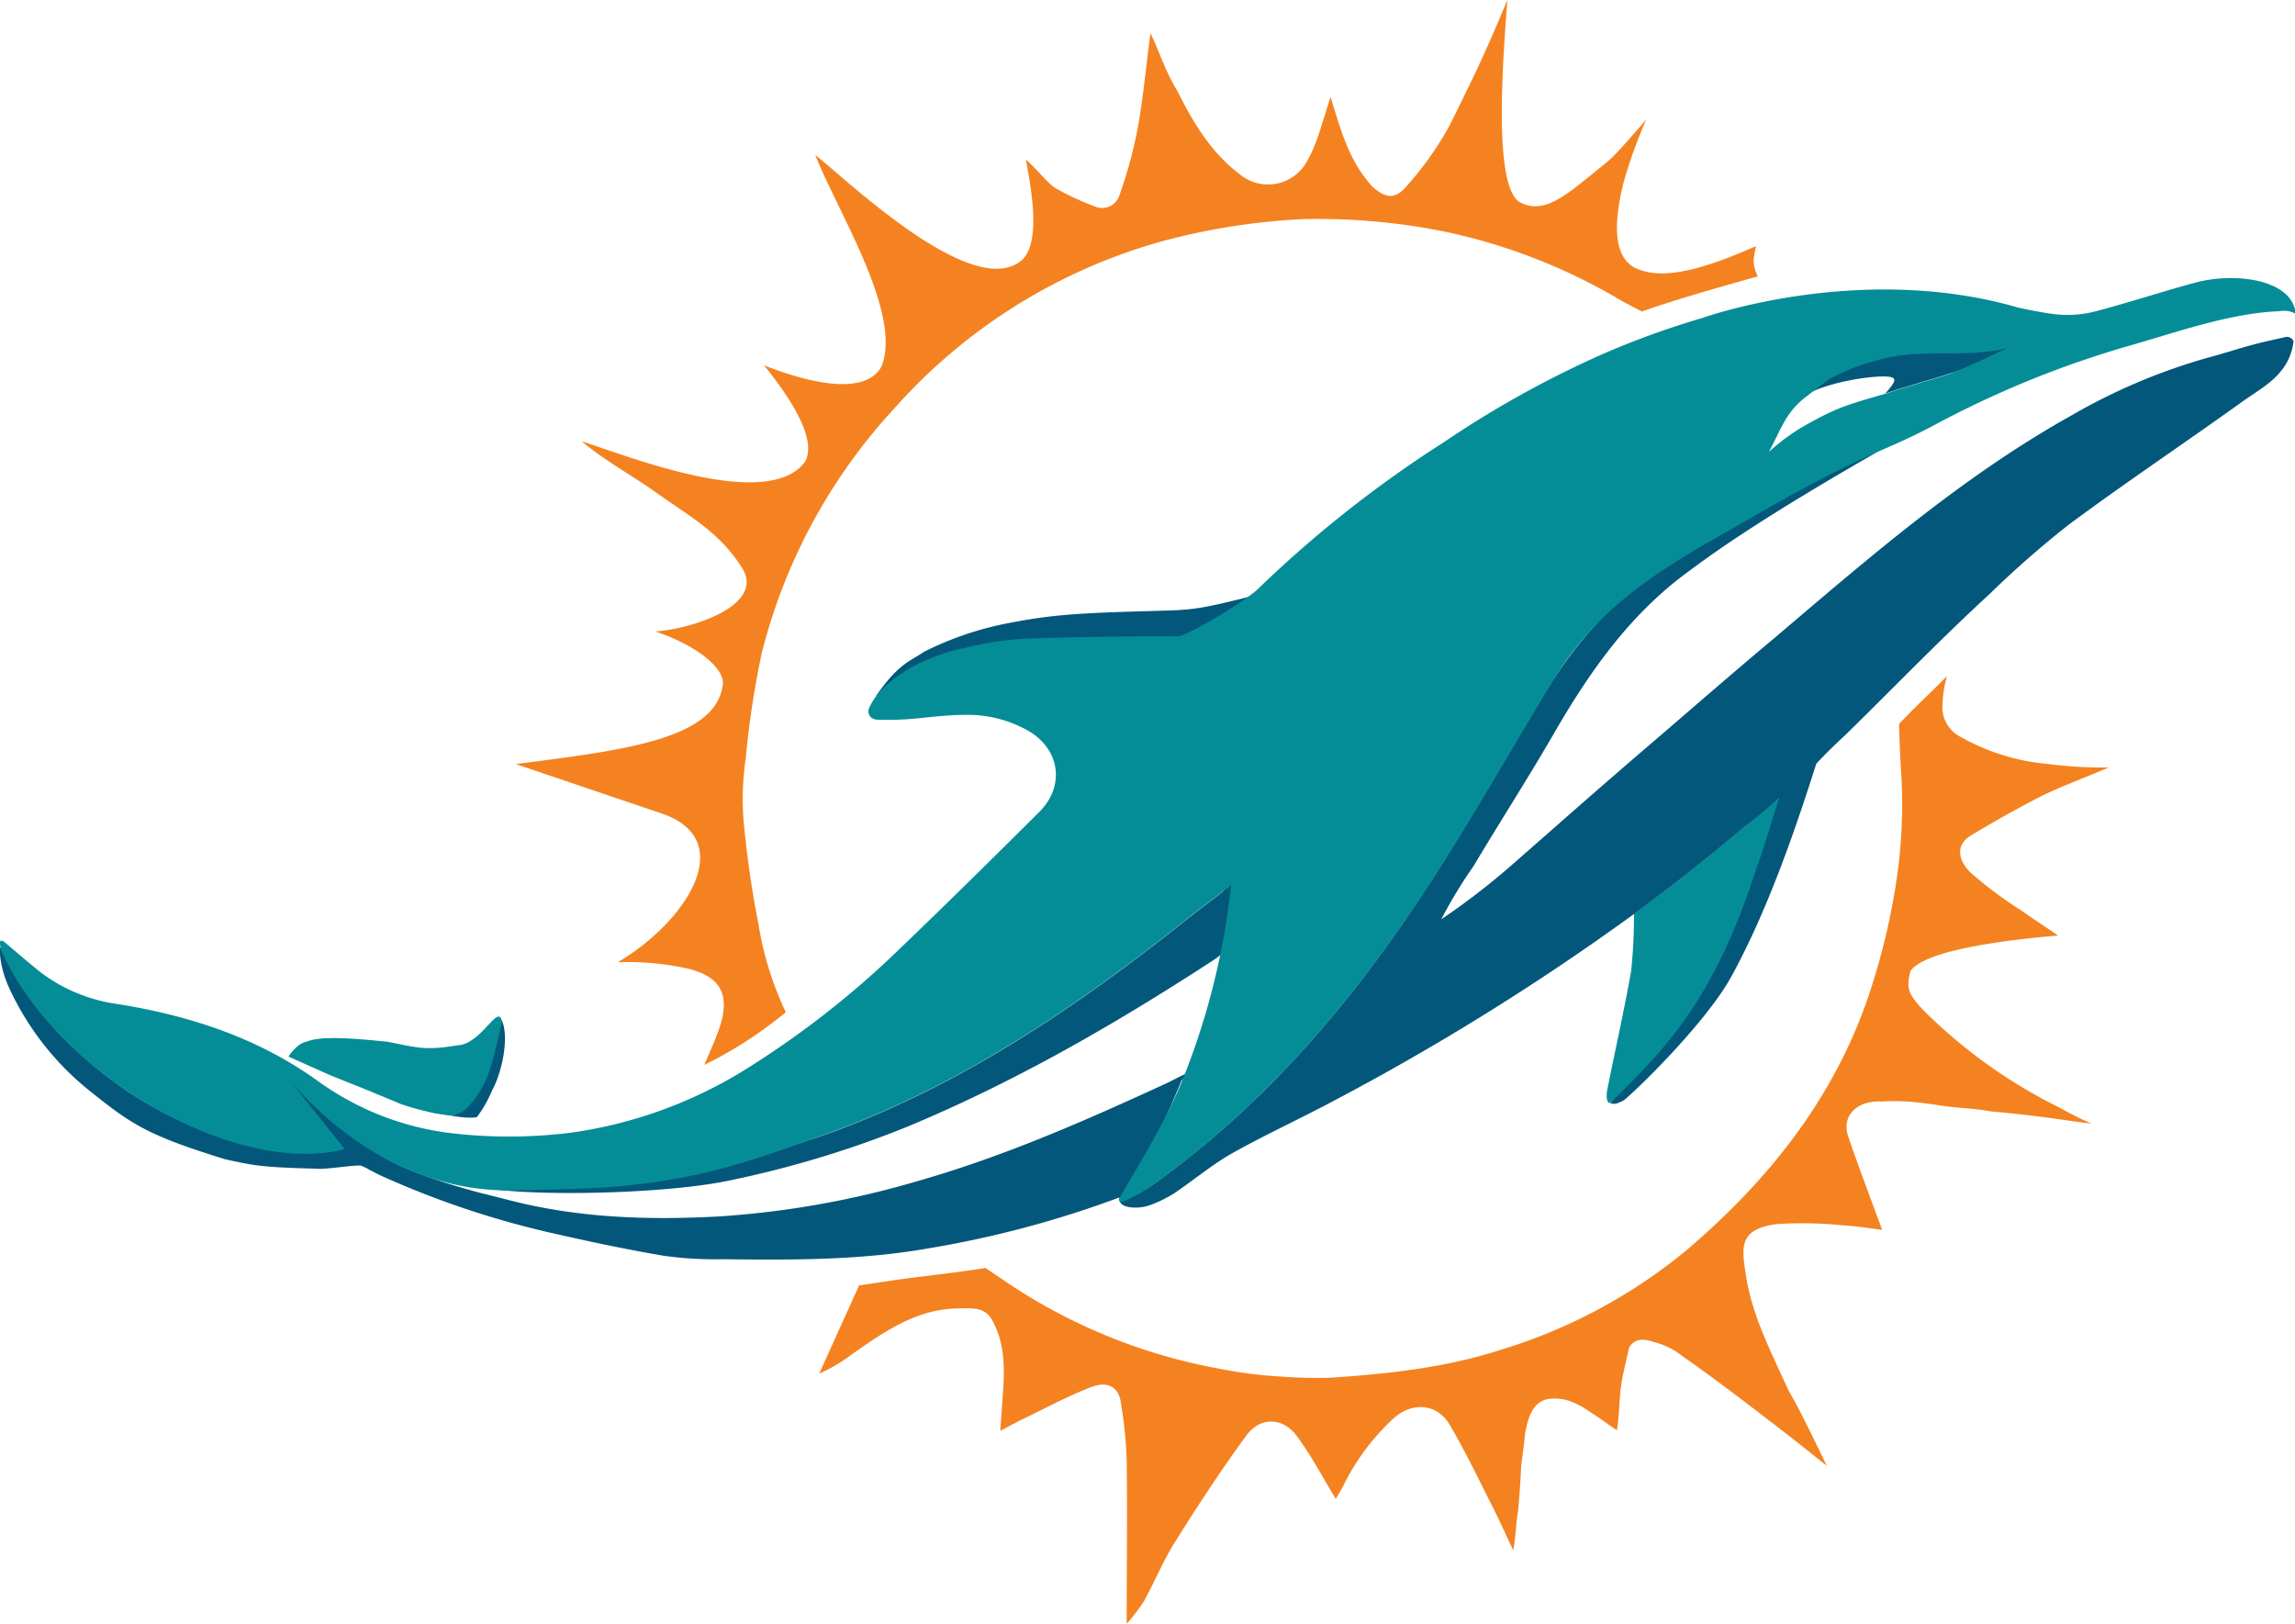 <svg xmlns="http://www.w3.org/2000/svg" viewBox="0 0 287.5 203.38"><defs><style>.cls-1{fill:#03577a;}.cls-2{fill:#058d97;}.cls-3{fill:#f58220;}</style></defs><g id="Layer_2" data-name="Layer 2"><g id="Layer_1-2" data-name="Layer 1"><g id="g3012"><g id="g3038"><path id="path3040" class="cls-1" d="M58.78,138.1a4.74,4.74,0,0,1-5.34,1c-2.27-.87,3.66,1.31,6.3.84a15,15,0,0,0,1.88-3.3c1.2-2.1,2.24-6.62,1.23-8.87-1.54,3.43-1.23,8-4.07,10.38"/></g><g id="g3042"><path id="path3044" class="cls-2" d="M41.5,134.75c4.11,1.62,4.71,1.89,8.79,3.58.23.1,4.73,1.56,6.83,1.37-.09-.43.45.34,2-1.6,2.48-2.92,2.82-6.45,3.78-10.09-.46-2.51-2.56,2.87-5.64,2.94-4.24.74-5.46.15-8.71-.45-5.66-.59-8.57-.65-10.2,0-1.22.24-2.21,1.86-2.21,1.86"/></g><g id="g3046"><path id="path3048" class="cls-2" d="M221.22,106.81c.95-2.48,1.06-3.23,1.9-5.75-.14-.1.44-2,.3-2.11-1.17.88-3.62,3.51-4.73,4.45-4.53,3.89-9.2,7.56-14,11.07a64.23,64.23,0,0,1-.36,7.21c-.89,5-2,9.92-3,14.89-.23,1.59.29,1.58.3,1.59a28.38,28.38,0,0,0,4-3.28c7.28-7,10.18-13.64,14.22-24.32"/></g><g id="g3050"><path id="path3052" class="cls-1" d="M284,42.74c-2.95.68-4.51,1.29-7.43,2.07a74.25,74.25,0,0,0-17,7.19c-13.67,7.62-25.39,17.82-37.23,27.88C217.15,84.21,212.11,88.62,207,93c-7.53,6.46-10.18,8.85-17.87,15.58a89.28,89.28,0,0,1-8.58,6.58,60.47,60.47,0,0,1,4.06-6.69c3.29-5.53,6.79-10.94,10-16.5,4.46-7.72,9.48-14.92,16.77-20.28,2.55-1.87,7.85-5.93,23.83-15.1-.67,0-15.48,7.54-16,7.77a56,56,0,0,0-24.84,21.1c-5.5,9-10.69,18.29-16.53,27.1-9.18,13.86-20,26.31-33.65,36a10.6,10.6,0,0,1-3.29,1.34s0,0,0-.08a109.68,109.68,0,0,0,7.1-14.44l.83-1c-1.09.48-2.14,1.06-2.55,1.25-10.15,4.68-20.36,9.18-31.15,12.27a113.94,113.94,0,0,1-25.07,4.48c-8.52.47-17.09.21-25.39-1.82-1.32-.32-2.64-.67-3.95-1a2.71,2.71,0,0,1-.41-.09c-13-3.47-14.12-5.87-19.4-9.7-1.31-1.39-3.09-4.07-5.3-5.44,1.51,2.53,3.82,6.22,5.33,8.75-13.29,3.53-34-8.81-41-24.65a12.78,12.78,0,0,0,1.06,5A35.58,35.58,0,0,0,11.5,136.86c5,4,7.07,5.39,16.71,8.36,3.63.79,4.44,1,11.43,1.18,1,.14,4.55-.47,5.57-.39,1.28.57,0,0,2.36,1.19a112.37,112.37,0,0,0,20.91,7.11c4.87,1.12,9.77,2.17,14.69,3a46.06,46.06,0,0,0,7.25.43c8.68.1,17.36.16,26-1.38A128.9,128.9,0,0,0,140.23,150c-.28,1.47,2.53,1.53,4.07.88a16.8,16.8,0,0,0,2.72-1.35c2.43-1.63,4.69-3.54,7.23-5,4.09-2.31,8.38-4.27,12.54-6.48a309.5,309.5,0,0,0,37.91-23.56c4.79-3.51,9.46-7.18,14-11.07a49.09,49.09,0,0,0,4.22-3.56c-.85,2.51-1.9,6.29-2.85,8.77-5.41,17-11.79,23.07-18.37,29.55.58.19.83.09,1.62-.29.5-.18,10.19-9.4,13.57-15.56,4.45-8.12,7.83-17.83,10.64-26.66,0,0,1.42-1.56,3.52-3.48,6.14-6,11.9-12,18.18-17.77a123.08,123.08,0,0,1,10-8.75c7.1-5.26,14.45-10.17,21.62-15.32,2.67-1.92,5.95-3.42,6.47-7.6a.91.91,0,0,0-1.14-.5"/></g><g id="g3058"><path id="path3060" class="cls-1" d="M91.12,147.93a128.87,128.87,0,0,0,22.25-6.67c13.5-5.58,26.09-12.83,38.31-20.77.45-.29,1.58-1,1.68-1.53a28.16,28.16,0,0,0,.86-6.42c.68-.27.43-1.9.46-2.17-.47.26-1.42,1.33-1.86,1.61-1.7,1.3-3.3,2.51-4.86,3.75-13.43,10.64-27.59,20.17-43.74,26.1a118.93,118.93,0,0,1-33.88,6.93c-2.75.08-5.65-.21-8.12.27C69.86,149.88,84.13,149.38,91.12,147.93Z"/></g><g id="g3062"><path id="path3064" class="cls-1" d="M131.71,80.43c3.7.19,6.67-.37,10.66-.09,8.86.62,10.65-2.17,14.69-5.73-7.54,1.91-7.78,1.77-13.12,1.94-8.71.24-12.21.45-17.52,1.49a40.31,40.31,0,0,0-10.67,3.61c-1.69,1.18-3.13,1.39-6,5.52,3.16,0,16.82-6.66,20-6.79"/></g><g id="g3066"><path id="path3068" class="cls-1" d="M236.18,49.28c2.7-.87,5.44-1.66,8.15-2.5,2-.62,6.26-2.43,8.19-3.27-1.3-.17-6,.22-7.13.27-3,.12-4.37.13-7.42.26a15.73,15.73,0,0,0-12.05,5.57c2.88-1.68,7.72-2.42,9.86-2.45s1.78.55.4,2.12"/></g><g id="g3070"><path id="path3072" class="cls-2" d="M229.1,47.51a27.38,27.38,0,0,1,8.37-2.89c4.6-.76,9.23.14,14-1-1.93.83-3,1.49-7.11,3.19-2.71.84-5.45,1.63-8.15,2.5-4.71,1.39-6,1.63-10.61,4.29a26.42,26.42,0,0,0-4,3c1.54-2.89,2.08-4.79,4.33-6.65M36.45,135.5c7.27,8.44,17.38,14,28.32,13.6,1.86,0,8.23-.19,10.08-.3,11.66-.71,18.49-3,29.37-7,16.15-5.93,30.31-15.46,43.74-26.1,1.56-1.24,3.16-2.45,4.86-3.75l1.38-1.06,0,.24c0,.27-.07.54-.1.81a90.81,90.81,0,0,1-6,23.42c-2,4.94-5.12,10-7.85,14.69-.24.39.18.53.17.55a15.9,15.9,0,0,0,3.83-2.06c13.66-9.73,24.47-22.18,33.65-36,5.84-8.81,11-18,16.53-27.1,5.38-8.85,12.19-13.41,22.49-19.16,17.08-10,17.75-9,25.15-12.9a124.44,124.44,0,0,1,24.42-10c5.89-1.66,12.79-4.16,19-4.39a3.08,3.08,0,0,1,2.1.32c-.4-4.23-7.25-5.2-12.22-4C271,36.47,266.8,37.88,262.51,39a14.1,14.1,0,0,1-5.09.36c-1.52-.19-3-.49-4.53-.81-19.93-5.81-39.66,1.29-39.66,1.29h0a105.83,105.83,0,0,0-12.59,4.57,128.39,128.39,0,0,0-19.79,11,148.26,148.26,0,0,0-23.38,18.48c-1.85,1.65-8.8,5.82-9.9,5.81-4.06,0-12.73.07-16.79.24a40.09,40.09,0,0,0-9.92,1.23c-5.16,1-10.77,4.17-12.07,7.77-.07,1.48,1.61,1.22,1.77,1.22,3.85.12,6.53-.59,10.38-.61a15.29,15.29,0,0,1,7.88,2c4,2.32,4.61,6.94,1.38,10.15-5.82,5.79-11.65,11.56-17.57,17.23A114.8,114.8,0,0,1,94,133.58a56.05,56.05,0,0,1-22.5,8.31,62.08,62.08,0,0,1-15.47,0,35.79,35.79,0,0,1-16.34-6.57c-7.55-5.39-16.07-8.13-25.05-9.56A20.57,20.57,0,0,1,5.36,122c-.77-.56-3.35-2.76-4.47-3.71-1.3-1.21-.83.28-.72.78,7,15.84,29.73,28.4,43,24.87"/></g><g id="g3074"><path id="path3076" class="cls-3" d="M246.92,104.65c2.88-1.74,5.82-3.4,8.81-4.92,2.13-1.08,6-2.53,8.42-3.59a54.51,54.51,0,0,1-7.71-.45,26.86,26.86,0,0,1-10.86-3.4,4.15,4.15,0,0,1-2.24-4,14.54,14.54,0,0,1,.56-3.6c-1.93,2-4,3.86-6,6,0,.73.11,3.55.23,5.58a64.38,64.38,0,0,1-.59,14.26,84.49,84.49,0,0,1-3.73,15c-4.46,12.59-12.58,22.62-22.61,31.14A67.2,67.2,0,0,1,188,169.09c-6.92,2.24-14.06,3-21.24,3.49a59.83,59.83,0,0,1-6.27-.14,55,55,0,0,1-7.82-1A70.19,70.19,0,0,1,126,160.56l-2.55-1.73c-2.24.38-5.59.79-7.83,1.06-2.84.33-5.66.8-8,1.13l-5,11.06a21.25,21.25,0,0,0,4.16-2.47c4-2.8,8.08-5.66,13.28-5.71,1.53,0,3.25-.27,4.21,1.44,1.72,3.06,1.58,6.39,1.33,9.73-.09,1.22-.17,2.44-.29,4.17,1.22-.64,2-1.08,2.84-1.48,2.84-1.37,5.62-2.88,8.54-4,2.06-.81,3.42,0,3.7,1.82a54.29,54.29,0,0,1,.75,7.18c.1,6.79,0,13.58,0,20.65a23.31,23.31,0,0,0,2.17-2.84c1.38-2.5,2.45-5.18,4-7.59,2.8-4.47,5.71-8.9,8.82-13.15,1.76-2.39,4.55-2.29,6.28,0,1.85,2.47,3.29,5.26,4.92,7.92.18-.3.55-.88.88-1.49a28.69,28.69,0,0,1,6.47-8.68c2.32-2,5.38-1.74,6.92.89,1.94,3.29,3.59,6.75,5.32,10.17.91,1.78,1.72,3.61,2.64,5.56.32-1.45.35-3.61.58-4.69.07-.34.32-3.8.33-4.15.17-3.32.11-1.23.58-5.77.68-3.93,2.12-4.82,5.1-4.24a9.4,9.4,0,0,1,2.84,1.4c1.23.76,2.4,1.63,3.56,2.42.32-1.8.29-3.9.52-5.52s.64-3.08,1-4.81c.89-1.59,2.62-.86,3.15-.72a9.52,9.52,0,0,1,3.62,1.82c4.05,2.82,8,5.86,11.88,8.85,2.07,1.57,4.08,3.21,6.12,4.82-3.66-7.62-4.09-8.18-4.78-9.42-2.15-4.75-4.61-9.41-5.37-14.59-.47-3.23-1-5.67,4-6.27a50.38,50.38,0,0,1,8.41.19c1.67.09,3.33.38,4.68.54-1.45-3.95-2.89-7.73-4.2-11.54-1-2.74,1-4.68,4.17-4.54a27.1,27.1,0,0,1,5,.18c1.14.13,2.27.33,3.4.47,1.75.2,3.52.26,5.23.59,5.92.53,7.94.93,12.66,1.55a42.87,42.87,0,0,1-4-2,64.58,64.58,0,0,1-17.12-12.25c-2-2.13-2.1-2.82-1.59-4.9,1.89-2.6,11.75-3.85,18.49-4.43-1.82-1.24-3.2-2.14-4.54-3.09a51.39,51.39,0,0,1-6.4-4.77c-1.78-1.76-1.77-3.57,0-4.66"/></g><g id="g3078"><path id="path3080" class="cls-3" d="M83.17,102c9.34,3.44,2.69,13.56-5.79,18.54a34.73,34.73,0,0,1,7.85.6c4.67.86,6.53,3,4.82,7.84-.48,1.37-1.1,2.7-1.82,4.42a52.23,52.23,0,0,0,10.21-6.6A40.69,40.69,0,0,1,95,115.68a126.1,126.1,0,0,1-1.87-13.13,35.68,35.68,0,0,1,.3-7.65,112.54,112.54,0,0,1,2-13.1A70.42,70.42,0,0,1,112,51.2a69.85,69.85,0,0,1,33.67-21,83.27,83.27,0,0,1,17.51-2.75A80.26,80.26,0,0,1,180.92,29a72.33,72.33,0,0,1,22.25,8.7c1.64.88,2.51,1.32,2.51,1.32,3.72-1.3,8.35-2.68,14.51-4.39-.74-1.77-.53-2.12-.21-3.8-8.27,3.68-12.19,3.93-14.81,2.88-3.61-1.43-2.72-7.1-1.76-10.94a60.37,60.37,0,0,1,2.83-7.8c-3.33,3.81-4.16,4.76-5.36,5.68-4.12,3.29-7.06,6.23-10.18,4.83-3.77-1.25-2.43-17.85-1.87-25.49-3.19,7.73-5,11.16-7.24,15.74a41.08,41.08,0,0,1-5.44,7.65c-1.4,1.66-2.58,1.42-4.16.07-3.07-3.32-4-7.17-5.31-11.29-1.2,3.65-1.67,5.78-2.86,7.88a5.56,5.56,0,0,1-8.54,1.77c-3.56-2.7-5.8-6.43-7.75-10.34-1.64-2.67-2.34-5.19-3.41-7.3-.53,3.87-.9,8.12-1.62,12a55.21,55.21,0,0,1-2.25,8.24,2.26,2.26,0,0,1-2.88,1.53,34.25,34.25,0,0,1-5.08-2.33c-1-.57-2.81-2.88-3.78-3.61.69,3.66,2,10.67-.67,12.73-6.23,4.8-21.85-10.3-25.7-13.31,2.72,7,10.94,19.82,8.29,26.48-2.08,3.8-9.27,2-14.71-.13,3.23,4,6.67,9.18,5.15,12.05-4.74,6.43-22.62-.88-28-2.53,2.87,2.4,6.41,4.34,9.07,6.23,4.16,3,8.07,5,10.92,9.47,3.24,4.74-6,7.77-10.77,8.11,4.72,1.57,8.92,4.5,8.43,6.86C89.47,92.64,78,94,64.6,95.71"/></g></g></g></g></svg>